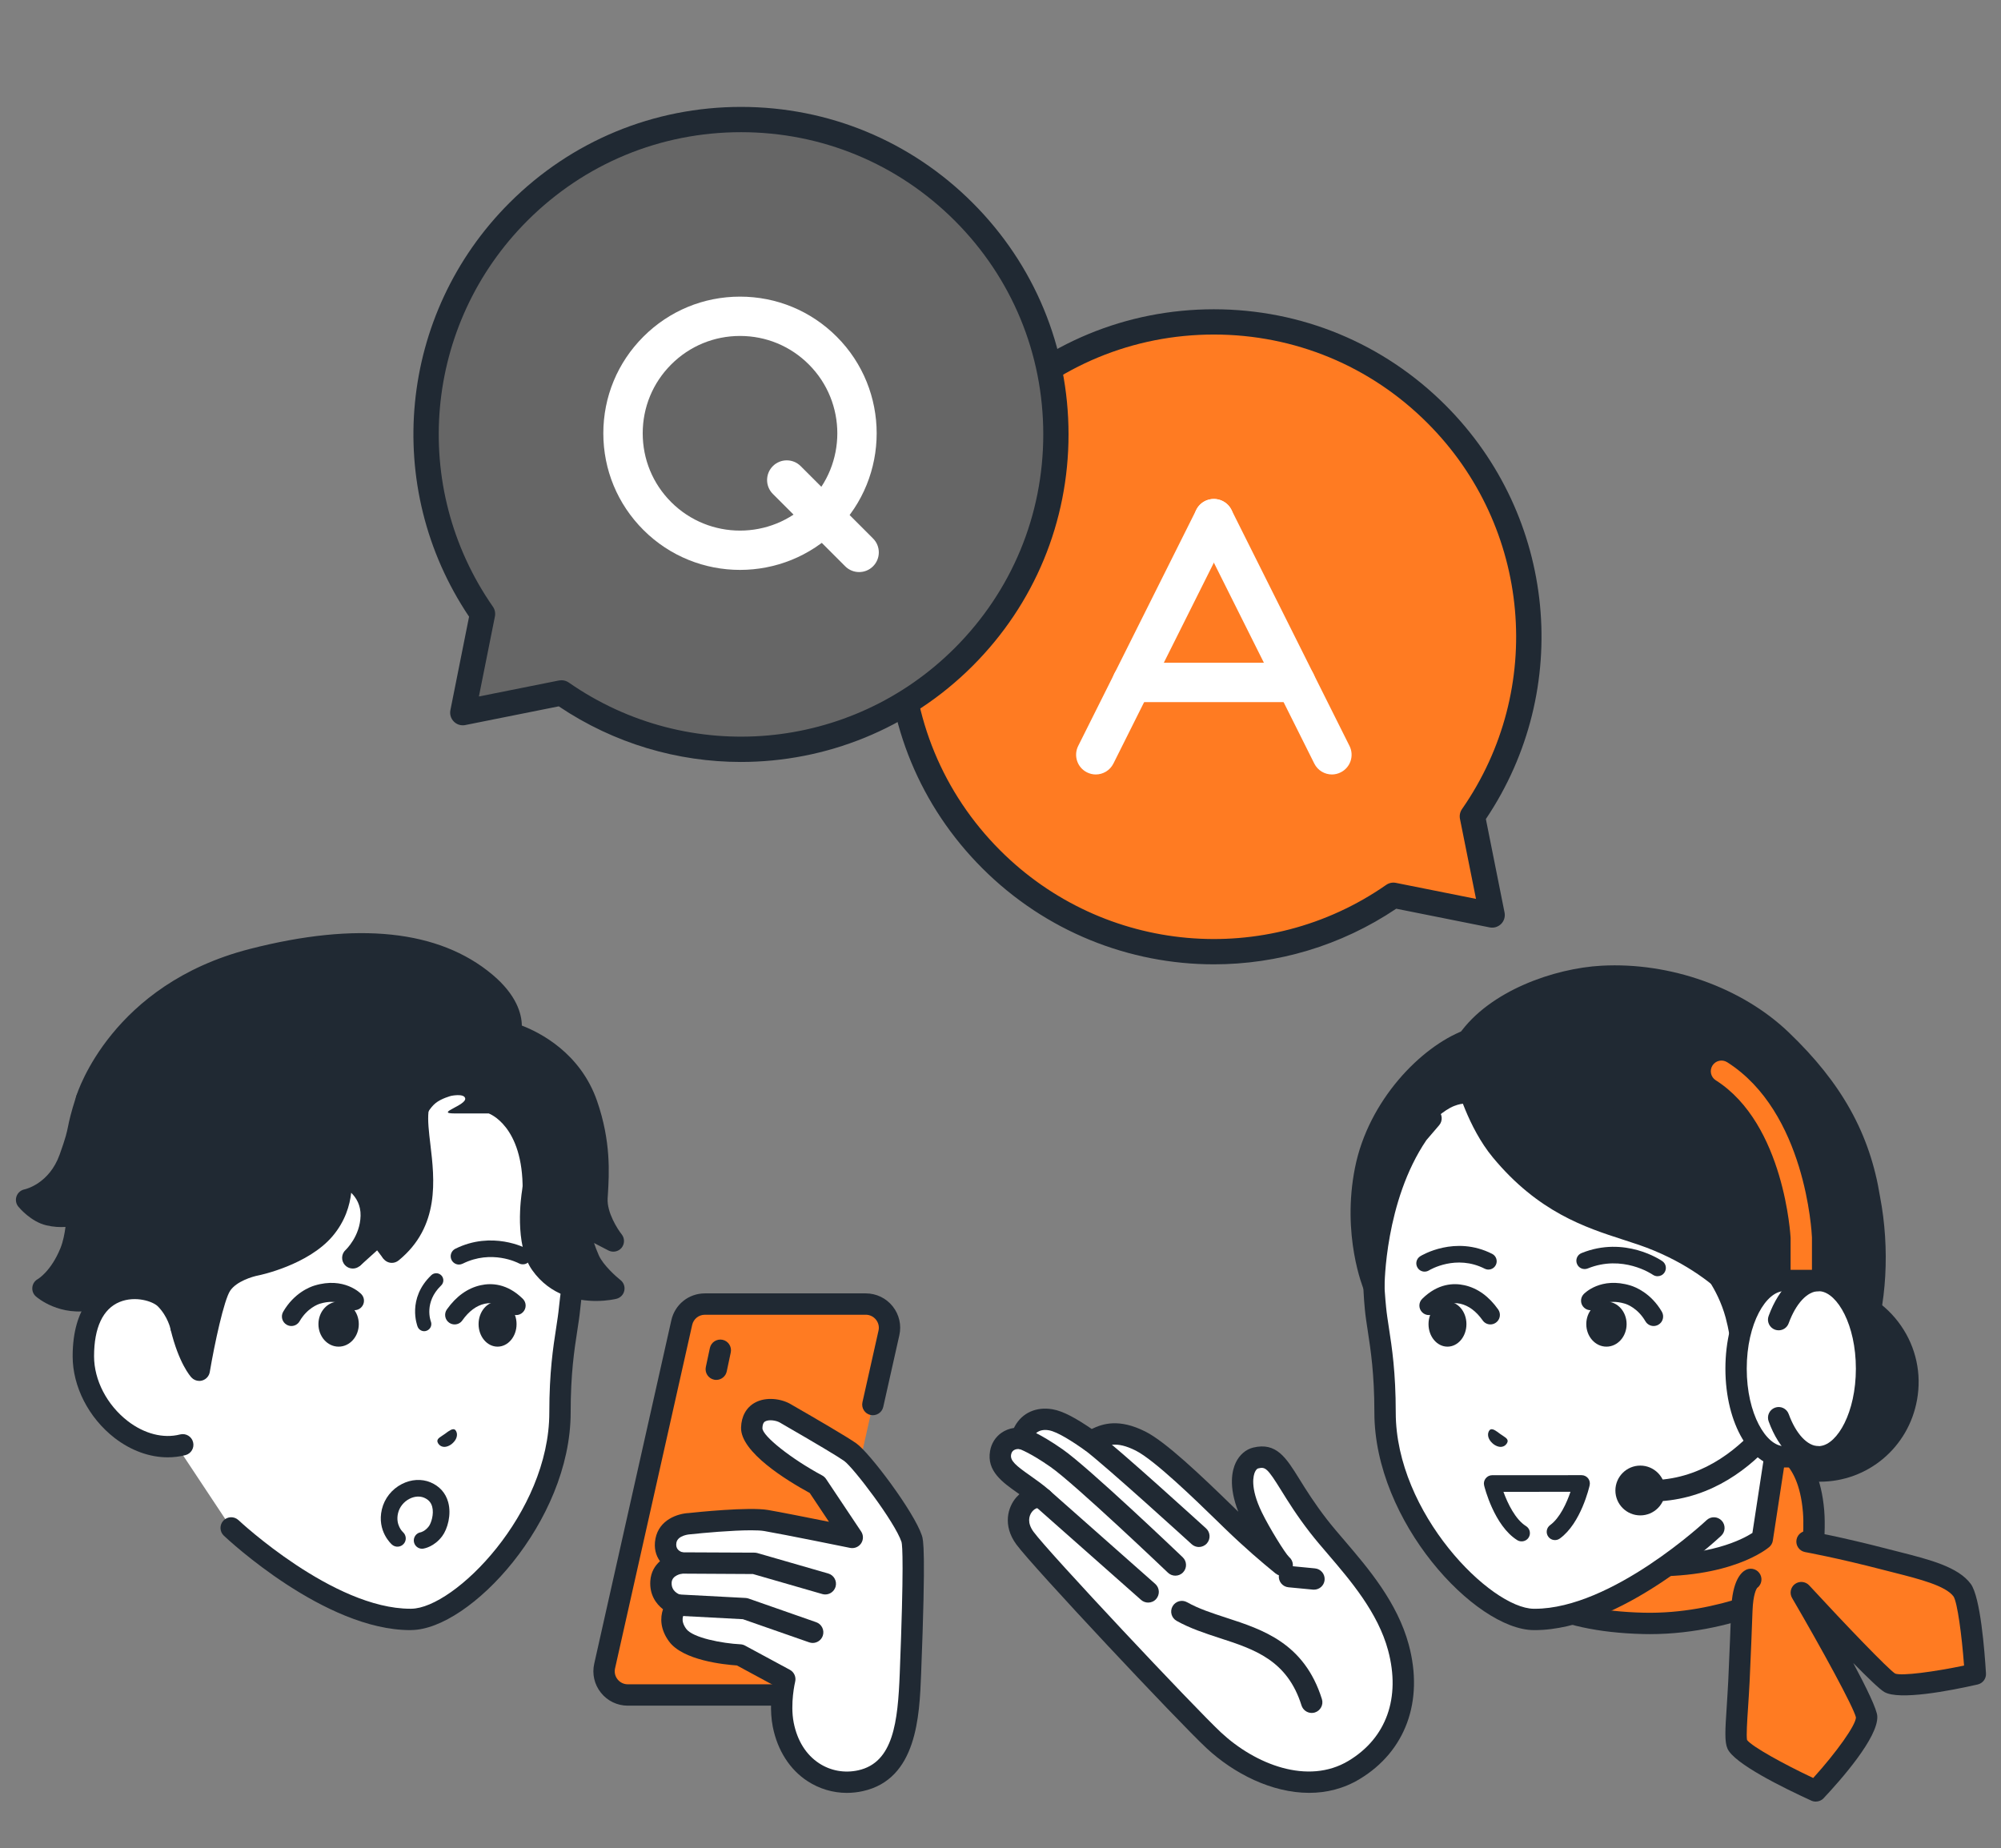 <?xml version="1.0" encoding="utf-8"?>
<!-- Generator: Adobe Illustrator 16.0.0, SVG Export Plug-In . SVG Version: 6.00 Build 0)  -->
<!DOCTYPE svg PUBLIC "-//W3C//DTD SVG 1.1//EN" "http://www.w3.org/Graphics/SVG/1.1/DTD/svg11.dtd">
<svg version="1.1" id="レイヤー_1" xmlns="http://www.w3.org/2000/svg" xmlns:xlink="http://www.w3.org/1999/xlink" x="0px"
	 y="0px" width="121.266px" height="112px" viewBox="0 0 121.266 112" enable-background="new 0 0 121.266 112"
	 xml:space="preserve">
<rect x="0" y="0" width="121.266" height="112" fill="#808080" stroke="none"/>
<g>
	<g>
		<path fill="#FF7B22" d="M90.429,55.456l-1.194-5.982c5.179-7.439,4.457-17.741-2.179-24.375c-7.45-7.45-19.53-7.45-26.982,0
			c-7.451,7.451-7.451,19.533,0,26.984c6.634,6.634,16.937,7.357,24.375,2.176L90.429,55.456z"/>
		<path fill="#202933" d="M73.567,58.445c-5.111,0-10.191-1.976-14.036-5.822c-3.749-3.747-5.813-8.732-5.813-14.033
			s2.065-10.285,5.813-14.033c3.748-3.749,8.733-5.813,14.033-5.813c5.303,0,10.286,2.065,14.035,5.813
			c6.726,6.726,7.733,17.223,2.449,25.083l1.132,5.665c0.05,0.251-0.026,0.511-0.207,0.691c-0.183,0.182-0.442,0.261-0.693,0.211
			l-5.664-1.133C81.247,57.336,77.398,58.445,73.567,58.445z M73.564,20.275c-4.891,0-9.49,1.906-12.949,5.365
			c-3.46,3.459-5.364,8.058-5.364,12.95c0,4.893,1.906,9.492,5.364,12.951c6.278,6.277,16.118,7.156,23.394,2.088
			c0.171-0.119,0.384-0.163,0.587-0.121l4.854,0.97l-0.973-4.853c-0.039-0.205,0.005-0.417,0.124-0.589
			c5.067-7.277,4.188-17.115-2.091-23.394C83.055,22.182,78.455,20.275,73.564,20.275z"/>
	</g>
	<g>
		<path fill="#666666" d="M28.046,43.189l1.195-5.98c-5.179-7.44-4.458-17.742,2.178-24.375c7.449-7.453,19.531-7.453,26.982,0
			c7.45,7.45,7.45,19.53,0,26.982c-6.634,6.633-16.936,7.355-24.375,2.175L28.046,43.189z"/>
		<path fill="#202933" d="M44.907,46.18c-3.83,0-7.68-1.108-11.045-3.371l-5.665,1.134c-0.25,0.052-0.512-0.028-0.692-0.21
			c-0.182-0.183-0.26-0.442-0.21-0.692l1.132-5.666c-5.284-7.86-4.278-18.358,2.449-25.083c3.749-3.749,8.732-5.813,14.034-5.813
			c5.3,0,10.285,2.065,14.033,5.813c3.749,3.748,5.813,8.732,5.813,14.034c0,5.299-2.064,10.284-5.813,14.033
			C55.1,44.204,50.02,46.178,44.907,46.18z M34.028,41.228c0.156,0,0.309,0.046,0.438,0.136c7.276,5.067,17.115,4.189,23.395-2.09
			c3.458-3.458,5.364-8.057,5.364-12.949c0-4.892-1.905-9.491-5.364-12.95c-3.46-3.459-8.058-5.364-12.95-5.364
			c-4.892,0-9.49,1.905-12.95,5.364c-6.279,6.278-7.157,16.118-2.09,23.394c0.121,0.172,0.162,0.385,0.123,0.589l-0.971,4.853
			l4.854-0.97C33.927,41.232,33.977,41.228,34.028,41.228z"/>
	</g>
	<g>
		<path fill="#FFFFFF" d="M44.847,34.54c-2.119,0-4.242-0.807-5.856-2.422c-1.565-1.564-2.428-3.646-2.428-5.856
			c0-2.213,0.863-4.294,2.428-5.858c1.563-1.564,3.644-2.426,5.856-2.426c2.215,0,4.294,0.862,5.859,2.426
			c3.23,3.23,3.23,8.485,0,11.714C49.091,33.733,46.97,34.54,44.847,34.54z M44.847,20.361c-1.574,0-3.056,0.613-4.171,1.729
			c-1.114,1.114-1.726,2.596-1.726,4.171c0,1.576,0.612,3.057,1.726,4.171c2.302,2.301,6.042,2.301,8.343,0
			c2.3-2.3,2.3-6.042,0-8.342l0,0C47.906,20.975,46.425,20.361,44.847,20.361z"/>
		<path fill="#FFFFFF" d="M52.067,34.671c-0.304,0-0.61-0.115-0.844-0.348l-4.386-4.387c-0.466-0.465-0.466-1.22,0-1.687
			c0.465-0.465,1.22-0.465,1.685,0l4.386,4.386c0.467,0.465,0.467,1.221,0,1.687C52.678,34.554,52.371,34.671,52.067,34.671z"/>
	</g>
	<g>
		<path fill="#FFFFFF" d="M66.406,46.938c-0.179,0-0.36-0.042-0.532-0.128c-0.589-0.294-0.826-1.011-0.534-1.599l7.156-14.31
			c0.293-0.589,1.011-0.829,1.602-0.534c0.587,0.294,0.826,1.012,0.531,1.602l-7.154,14.309
			C67.266,46.696,66.844,46.938,66.406,46.938z"/>
		<path fill="#FFFFFF" d="M80.719,46.938c-0.438,0-0.86-0.242-1.069-0.661l-7.153-14.309c-0.295-0.59-0.056-1.308,0.532-1.602
			c0.592-0.293,1.307-0.054,1.601,0.534l7.154,14.31c0.295,0.588,0.057,1.305-0.532,1.599
			C81.079,46.896,80.897,46.938,80.719,46.938z"/>
		<path fill="#FFFFFF" d="M78.529,42.553h-9.932c-0.658,0-1.191-0.535-1.191-1.193c0-0.659,0.533-1.193,1.191-1.193h9.932
			c0.658,0,1.189,0.534,1.189,1.193C79.718,42.019,79.187,42.553,78.529,42.553z"/>
	</g>
</g>
<g>
	<g>
		<g>
			<path fill="#FFFFFF" d="M19.74,59.964c-9.272,0.121-10.593,10.872-10.629,15.21c-0.027,2.923-0.027,5.679-0.027,5.679v4.321
				l4.926,7.43c0,0,5.93,5.595,10.921,5.542c2.942-0.026,9.006-5.992,9.006-12.538c0-3.346,0.446-4.914,0.582-6.323
				c0.275-2.908,2.099-10.117-2.97-15.44C29.151,61.326,23.049,59.922,19.74,59.964z"/>
			<path fill="#202933" d="M24.864,98.796c-5.177,0-11.05-5.487-11.299-5.724c-0.259-0.245-0.272-0.652-0.025-0.914
				c0.245-0.26,0.653-0.271,0.915-0.026c0.057,0.056,5.749,5.368,10.409,5.368c0.021,0,0.042,0,0.062,0
				c2.613-0.025,8.364-5.792,8.364-11.893c0-2.441,0.231-3.941,0.417-5.142c0.07-0.463,0.133-0.86,0.168-1.242
				c0.036-0.381,0.096-0.818,0.165-1.326c0.469-3.434,1.252-9.183-2.958-13.604c-2.229-2.343-8.108-3.734-11.334-3.681
				c-9.387,0.121-9.969,12.154-9.991,14.565c-0.025,2.887-0.025,5.647-0.025,5.674v4.321c0,0.358-0.29,0.648-0.647,0.648
				c-0.357,0-0.646-0.29-0.646-0.648v-4.321c0-0.026,0-2.793,0.024-5.684c0.023-2.623,0.674-15.714,11.269-15.853
				c3.38-0.035,9.718,1.385,12.287,4.083c4.64,4.873,3.77,11.246,3.302,14.673c-0.068,0.492-0.126,0.917-0.159,1.274
				c-0.041,0.421-0.107,0.854-0.179,1.315c-0.179,1.159-0.4,2.603-0.4,4.945c0,6.62-6.103,13.15-9.646,13.188
				C24.914,98.796,24.889,98.796,24.864,98.796z"/>
		</g>
		<path fill="#202933" d="M28.189,66.555c0.121,0.432-1.884,0.927-0.637,0.927c0.98,0,2.064,0,2.064,0s2.099,0.724,2.057,4.663
			c-0.02,1.791,0.277,4.217,2.044,5.45c1.768,1.236,3.483,0.494,3.483,0.494s-1.229-0.939-1.54-1.828
			c-0.444-1.269-0.523-2.101-0.523-2.101l2.03,1.054c0,0-1.065-1.32-0.989-2.62c0.074-1.3,0.373-3.215-0.608-5.656
			c-1.437-3.578-4.643-4.335-4.643-4.335s0.24-1.515-1.509-3.046c-2.329-2.038-6.917-3.472-14.125-1.416
			C7.266,60.43,5.239,66.628,5.239,66.628s-0.671,2.825-1.279,4.167c-0.605,1.343-2.348,1.927-2.348,1.927s0.432,0.616,1.336,0.911
			c0.693,0.224,1.728-0.08,1.728-0.08S4.779,74.787,4.3,75.79c-0.742,1.559-1.698,2.299-1.698,2.299s0.138,0.35,1.205,0.613
			c1.066,0.265,2.209-0.079,2.209-0.079l1.725,3.259l1.481-2.27c0,0,1.351-1.06,1.751,0.826c0.401,1.885,1.106,2.61,1.106,2.61
			s0.712-3.802,0.966-4.509c0.607-1.69,2.48-1.868,2.48-1.868s2.911-0.465,4.132-2.16c1.313-1.817,0.964-3.386,0.964-3.386
			s1.924,0.634,1.881,2.571c-0.034,1.566-0.731,3.063-0.731,3.063l1.083-0.979l0.402,0.531c2.648-1.954,2.424-4.957,2.136-7.327
			c-0.03-0.247,0.32-1.562,0.998-2.121c0.354-0.292,0.948-0.445,0.948-0.445S28.105,66.253,28.189,66.555z"/>
		<g>
			<path fill="#202933" d="M25.709,80.68c-0.171,0-0.333-0.104-0.399-0.271c-0.026-0.069-0.654-1.699,0.827-3.123
				c0.172-0.164,0.445-0.159,0.61,0.012c0.166,0.174,0.16,0.444-0.012,0.61c-1.053,1.014-0.641,2.136-0.624,2.183
				c0.085,0.223-0.025,0.471-0.247,0.557C25.814,80.67,25.76,80.68,25.709,80.68z"/>
			<path fill="#202933" d="M26.505,87.325c0.014-0.16,0.185-0.231,0.459-0.423c0.266-0.202,0.438-0.318,0.575-0.271
				c0.141,0.05,0.334,0.5-0.193,0.908C26.798,87.917,26.49,87.488,26.505,87.325z"/>
			<path fill="#202933" d="M17.659,80.365c-0.098,0-0.198-0.025-0.289-0.08c-0.274-0.157-0.367-0.511-0.208-0.785
				c0.661-1.139,1.618-1.502,1.896-1.586c1.806-0.553,2.804,0.479,2.844,0.524c0.218,0.23,0.207,0.595-0.025,0.813
				c-0.229,0.216-0.588,0.206-0.807-0.019c-0.035-0.033-0.593-0.55-1.677-0.22c-0.126,0.038-0.774,0.271-1.237,1.064
				C18.049,80.261,17.857,80.365,17.659,80.365z"/>
			<path fill="#202933" d="M27.551,80.269c-0.115,0-0.231-0.034-0.333-0.106c-0.258-0.183-0.32-0.543-0.137-0.802
				c0.567-0.799,1.258-1.294,2.052-1.468c0.639-0.142,1.601-0.113,2.551,0.824c0.227,0.225,0.229,0.587,0.005,0.813
				c-0.223,0.229-0.587,0.23-0.813,0.006c-0.469-0.463-0.972-0.637-1.496-0.521c-0.507,0.11-0.966,0.453-1.362,1.011
				C27.909,80.185,27.731,80.269,27.551,80.269z"/>
			<ellipse fill="#202933" cx="20.521" cy="80.251" rx="1.223" ry="1.365"/>
			<ellipse fill="#202933" cx="30.154" cy="80.251" rx="1.151" ry="1.365"/>
			<path fill="#202933" d="M27.816,76.641c-0.185,0-0.363-0.104-0.45-0.279c-0.125-0.25-0.023-0.551,0.225-0.677
				c2.23-1.109,4.249-0.051,4.333-0.005c0.244,0.133,0.335,0.436,0.204,0.684c-0.132,0.243-0.435,0.336-0.682,0.203
				c-0.065-0.036-1.653-0.853-3.406,0.02C27.967,76.621,27.89,76.641,27.816,76.641z"/>
			<path fill="#202933" d="M25.58,93.864c-0.245,0-0.458-0.179-0.497-0.426c-0.042-0.274,0.146-0.532,0.421-0.574
				c0,0,0.259-0.057,0.487-0.363c0.138-0.186,0.322-0.739,0.2-1.188c-0.071-0.26-0.229-0.432-0.495-0.544
				c-0.261-0.108-0.582-0.084-0.879,0.068c-0.349,0.177-0.608,0.503-0.695,0.872c-0.169,0.716,0.283,1.137,0.302,1.152
				c0.203,0.186,0.224,0.502,0.041,0.707c-0.182,0.207-0.494,0.23-0.703,0.052c-0.038-0.033-0.931-0.82-0.62-2.144
				c0.158-0.661,0.6-1.222,1.218-1.537c0.56-0.286,1.19-0.323,1.725-0.101c0.553,0.233,0.925,0.648,1.077,1.208
				c0.205,0.747-0.036,1.616-0.364,2.056c-0.477,0.638-1.075,0.744-1.142,0.755C25.632,93.862,25.606,93.864,25.58,93.864z"/>
		</g>
		<path fill="#202933" d="M12.246,74.935c-0.315,0-0.591-0.229-0.64-0.549c-0.054-0.354,0.189-0.685,0.541-0.737
			c4.287-0.659,4.457-3.021,4.673-6.009c0.046-0.631,0.092-1.28,0.186-1.915c0.46-3.132,3.045-4.316,4.348-4.507
			c0.354-0.05,0.684,0.192,0.736,0.546c0.051,0.355-0.194,0.682-0.545,0.735c-0.121,0.018-2.826,0.474-3.258,3.415
			c-0.086,0.589-0.132,1.215-0.176,1.819c-0.216,2.988-0.46,6.376-5.767,7.194C12.311,74.933,12.277,74.935,12.246,74.935z"/>
		<path fill="#202933" d="M23.749,76.538c-0.188,0-0.373-0.082-0.5-0.237c-0.226-0.278-0.184-0.687,0.092-0.91
			c1.966-1.606,1.697-3.869,1.459-5.867c-0.099-0.827-0.192-1.605-0.117-2.284c0.257-2.353,1.886-2.832,2.714-2.754
			c0.356,0.031,0.618,0.346,0.585,0.701c-0.032,0.356-0.351,0.617-0.703,0.587c-0.179-0.013-1.138,0.013-1.311,1.606
			c-0.058,0.532,0.025,1.239,0.115,1.989c0.249,2.098,0.591,4.967-1.925,7.021C24.037,76.488,23.891,76.538,23.749,76.538z"/>
		<path fill="#202933" d="M36.121,78.847c-1.121,0-2.762-0.307-3.868-1.868c-1.104-1.562-0.667-4.507-0.612-4.838
			c0.153-0.96,0.385-3.767-0.364-5.199c-0.665-1.274-1.653-1.177-1.763-1.163c-0.351,0.052-0.679-0.193-0.734-0.543
			c-0.053-0.35,0.179-0.674,0.528-0.734c0.081-0.013,1.993-0.309,3.115,1.841c1.1,2.107,0.519,5.846,0.496,6.004
			c-0.123,0.756-0.288,2.926,0.391,3.884c0.659,0.933,1.615,1.234,2.395,1.307c-0.235-0.283-0.457-0.601-0.601-0.926
			c-0.713-1.612-0.631-2.409-0.607-2.556c0.034-0.204,0.163-0.382,0.349-0.473c0.186-0.094,0.404-0.091,0.588,0.006l0.24,0.121
			c-0.105-0.362-0.166-0.754-0.144-1.15l0.016-0.248c0.075-1.243,0.179-2.947-0.587-5.158c-1.06-3.058-4.165-3.914-4.195-3.921
			c-0.177-0.047-0.327-0.166-0.41-0.328c-0.084-0.164-0.098-0.353-0.033-0.523c0.005-0.021,0.271-0.991-1.319-2.325
			c-2.891-2.42-7.45-2.852-13.549-1.285c-7.61,1.955-9.519,7.805-9.596,8.053c-0.107,0.34-0.468,0.53-0.809,0.425
			S4.514,66.782,4.62,66.44c0.085-0.277,2.173-6.782,10.512-8.925c6.526-1.677,11.473-1.156,14.701,1.547
			c1.486,1.244,1.782,2.398,1.792,3.094c1.092,0.42,3.546,1.655,4.558,4.57c0.851,2.454,0.733,4.385,0.657,5.661l-0.016,0.244
			c-0.048,0.853,0.598,1.861,0.85,2.176c0.191,0.242,0.188,0.582-0.004,0.818c-0.194,0.233-0.526,0.303-0.799,0.162l-0.872-0.453
			c0.071,0.215,0.167,0.466,0.292,0.752c0.258,0.582,1.052,1.291,1.311,1.493c0.194,0.153,0.285,0.403,0.232,0.645
			c-0.051,0.243-0.239,0.433-0.478,0.492C37.303,78.73,36.81,78.847,36.121,78.847z"/>
		<path fill="#202933" d="M7.741,82.528c-0.231,0-0.455-0.125-0.571-0.345l-1.481-2.798c-2.06,0.451-3.453-0.757-3.516-0.814
			c-0.158-0.14-0.237-0.347-0.212-0.557c0.024-0.211,0.148-0.394,0.333-0.494c0.025-0.016,0.8-0.477,1.369-1.873
			c0.164-0.405,0.255-0.887,0.306-1.287c-0.33,0.022-0.726,0.007-1.17-0.099c-0.91-0.217-1.608-1.034-1.685-1.127
			c-0.146-0.176-0.188-0.415-0.112-0.631c0.076-0.214,0.261-0.374,0.484-0.419c0.055-0.01,1.497-0.34,2.129-2.108
			c0.377-1.052,0.435-1.343,0.51-1.708c0.072-0.36,0.156-0.767,0.497-1.836c0.11-0.341,0.473-0.529,0.813-0.42
			c0.34,0.108,0.528,0.473,0.419,0.812c-0.321,1.004-0.395,1.372-0.461,1.698c-0.081,0.402-0.15,0.748-0.559,1.891
			c-0.479,1.336-1.314,2.081-1.999,2.487c0.087,0.043,0.175,0.079,0.264,0.102c0.762,0.182,1.299-0.036,1.323-0.045
			c0.2-0.084,0.433-0.061,0.61,0.059c0.181,0.121,0.292,0.323,0.291,0.54c0,0.061-0.015,1.48-0.463,2.579
			c-0.353,0.863-0.782,1.459-1.148,1.855c0.49,0.193,1.215,0.325,2.092,0.021c0.299-0.104,0.634,0.025,0.783,0.309l1.726,3.26
			c0.167,0.314,0.047,0.706-0.269,0.872C7.947,82.504,7.843,82.528,7.741,82.528z"/>
		<g>
			<path fill="#FFFFFF" d="M10.026,78.723C9.051,77.735,5.05,77.277,5.05,82.2c0,3.133,3.143,6.107,6.021,5.364l-0.101-7.128
				C10.972,80.438,10.79,79.495,10.026,78.723z"/>
			<path fill="#202933" d="M10.166,88.324c-1.095,0-2.228-0.406-3.224-1.176c-1.566-1.215-2.539-3.109-2.539-4.947
				c0-3.063,1.475-4.128,2.353-4.489c1.398-0.574,3.025-0.158,3.73,0.555c0.892,0.903,1.113,2.002,1.123,2.049
				c0.067,0.351-0.161,0.689-0.512,0.757c-0.348,0.068-0.688-0.158-0.757-0.508c-0.005-0.023-0.171-0.78-0.772-1.389
				c-0.3-0.303-1.359-0.661-2.318-0.268c-1.014,0.416-1.55,1.556-1.55,3.292c0,1.448,0.782,2.95,2.038,3.924
				c1.005,0.776,2.162,1.075,3.176,0.813c0.346-0.087,0.699,0.119,0.787,0.466c0.089,0.347-0.117,0.698-0.464,0.788
				C10.886,88.28,10.528,88.324,10.166,88.324z"/>
		</g>
		<path fill="#202933" d="M12.078,83.693c-0.178,0-0.351-0.073-0.476-0.208c-0.077-0.083-0.77-0.876-1.259-2.894
			c-0.085-0.349,0.128-0.696,0.477-0.784c0.346-0.084,0.696,0.13,0.781,0.478c0.066,0.269,0.134,0.51,0.202,0.727
			c0.278-1.325,0.673-2.911,1.076-3.509c0.754-1.119,2.349-1.438,2.528-1.472c0.011-0.002,2.566-0.542,3.756-1.941
			c1.109-1.301,0.835-2.776,0.823-2.838c-0.044-0.226,0.035-0.461,0.206-0.612c0.173-0.152,0.414-0.202,0.63-0.133
			c0.823,0.272,2.366,1.291,2.324,3.202c-0.039,1.826-1.279,2.96-1.332,3.009c-0.267,0.238-0.676,0.216-0.916-0.051
			c-0.237-0.267-0.216-0.675,0.05-0.914c0.005-0.005,0.876-0.82,0.904-2.073c0.014-0.632-0.257-1.084-0.569-1.39
			c-0.083,0.753-0.361,1.729-1.136,2.639c-1.482,1.738-4.373,2.349-4.496,2.372c-0.353,0.067-1.32,0.356-1.701,0.924
			c-0.376,0.56-0.948,3.218-1.237,4.926c-0.041,0.246-0.217,0.444-0.454,0.515C12.201,83.686,12.139,83.693,12.078,83.693z"/>
	</g>
	<g>
		<g>
			<g>
				<path fill="#FF7B22" d="M52.469,79.036H42.72c-0.673,0-1.255,0.467-1.402,1.123l-4.675,20.815
					c-0.202,0.9,0.482,1.753,1.403,1.753h9.749c0.672,0,1.254-0.466,1.402-1.123l2.577-11.469l1.123-5.009l0.417-1.853l0.557-2.485
					C54.073,79.892,53.389,79.036,52.469,79.036z"/>
				<path fill="#202933" d="M47.795,103.375h-9.75c-0.637,0-1.23-0.286-1.627-0.784c-0.397-0.496-0.546-1.137-0.406-1.759
					l4.673-20.814c0.216-0.961,1.052-1.63,2.035-1.63h9.749c0.636,0,1.231,0.286,1.628,0.782c0.397,0.497,0.546,1.141,0.405,1.759
					l-0.974,4.339c-0.078,0.349-0.425,0.566-0.772,0.489c-0.349-0.077-0.567-0.424-0.489-0.773l0.973-4.338
					c0.055-0.234-0.003-0.478-0.154-0.666c-0.151-0.188-0.376-0.298-0.618-0.298h-9.749c-0.372,0-0.689,0.256-0.771,0.618
					l-4.674,20.816c-0.053,0.236,0.003,0.479,0.155,0.667c0.15,0.188,0.374,0.297,0.616,0.297h9.75c0.372,0,0.689-0.254,0.771-0.618
					l2.574-11.469c0.079-0.348,0.425-0.568,0.775-0.49c0.346,0.077,0.566,0.426,0.489,0.772l-2.575,11.472
					C49.613,102.705,48.777,103.375,47.795,103.375z"/>
			</g>
			<path fill="#202933" d="M43.409,83.631c-0.045,0-0.09-0.004-0.136-0.014c-0.348-0.074-0.572-0.419-0.498-0.767l0.245-1.15
				c0.074-0.35,0.419-0.572,0.768-0.499c0.349,0.073,0.572,0.419,0.498,0.767l-0.244,1.151
				C43.977,83.423,43.708,83.631,43.409,83.631z"/>
		</g>
		<g>
			<g>
				<path fill="#FFFFFF" d="M47.467,104.526c-0.261-1.321,0.092-2.756,0.092-2.756l-2.717-1.471c0,0-3.008-0.15-3.776-1.202
					c-0.77-1.053,0-1.819,0-1.819s-1.08-0.306-1.007-1.417c0.065-0.996,1.209-1.135,1.209-1.135s-1.119-0.258-0.911-1.353
					c0.188-0.982,1.432-1.03,1.432-1.03s3.509-0.383,4.643-0.191s5.216,1.021,5.216,1.021l-2.125-3.183c0,0-4.006-2.145-3.965-3.462
					c0.04-1.33,1.431-1.22,2.023-0.878c0.591,0.342,3.3,1.899,3.947,2.356c0.648,0.457,3.278,3.9,3.727,5.257
					c0.197,0.594,0.027,5.476-0.079,8.182c-0.107,2.703-0.318,5.879-3.025,6.475C50.168,108.359,47.995,107.198,47.467,104.526z"/>
				<path fill="#202933" d="M51.32,108.661c-0.844,0-1.668-0.246-2.388-0.715c-1.073-0.7-1.818-1.87-2.099-3.292
					c-0.189-0.962-0.09-1.962,0.002-2.54l-2.175-1.176c-0.791-0.054-3.275-0.307-4.117-1.459c-0.54-0.738-0.538-1.433-0.363-1.947
					c-0.432-0.336-0.822-0.893-0.769-1.713c0.036-0.539,0.277-0.928,0.586-1.199c-0.247-0.34-0.384-0.795-0.275-1.364
					c0.222-1.162,1.361-1.522,2.017-1.555c0.456-0.049,3.632-0.381,4.798-0.186c0.69,0.117,2.416,0.459,3.701,0.717l-1.165-1.746
					c-1.376-0.749-4.21-2.479-4.163-3.973c0.022-0.68,0.317-1.211,0.836-1.499c0.674-0.377,1.596-0.244,2.157,0.079l0.133,0.078
					c1.388,0.798,3.298,1.909,3.863,2.31c0.804,0.568,3.492,4.141,3.969,5.582c0.083,0.249,0.254,0.769-0.047,8.411
					c-0.099,2.531-0.251,6.359-3.532,7.081C51.966,108.626,51.642,108.661,51.32,108.661z M45.522,92.746
					c-1.155,0-2.924,0.16-3.663,0.241c-0.015,0.002-0.03,0.003-0.045,0.003c-0.002,0-0.734,0.045-0.822,0.506
					c-0.072,0.388,0.193,0.542,0.429,0.604c0.3,0.078,0.508,0.36,0.487,0.671c-0.02,0.311-0.254,0.563-0.563,0.6
					c-0.056,0.011-0.611,0.101-0.641,0.534c-0.035,0.529,0.409,0.711,0.546,0.753c0.215,0.069,0.385,0.245,0.439,0.466
					c0.055,0.221-0.006,0.453-0.166,0.614c-0.104,0.11-0.322,0.453,0.063,0.981c0.401,0.549,2.198,0.882,3.286,0.937
					c0.097,0.005,0.193,0.032,0.276,0.077l2.719,1.468c0.26,0.14,0.392,0.438,0.321,0.726c-0.003,0.012-0.315,1.318-0.087,2.48l0,0
					c0.216,1.091,0.749,1.943,1.539,2.46c0.7,0.458,1.542,0.608,2.37,0.426c2.133-0.47,2.402-2.936,2.517-5.87
					c0.258-6.543,0.162-7.749,0.109-7.964c-0.4-1.211-2.93-4.53-3.481-4.919c-0.388-0.274-1.655-1.031-3.764-2.248l-0.133-0.078
					c-0.229-0.131-0.663-0.191-0.882-0.068c-0.044,0.022-0.162,0.091-0.171,0.409c-0.006,0.473,1.755,1.867,3.625,2.87
					c0.093,0.05,0.174,0.124,0.232,0.211l2.125,3.182c0.146,0.219,0.145,0.503-0.001,0.721c-0.146,0.217-0.409,0.325-0.667,0.274
					c-0.042-0.011-4.084-0.83-5.195-1.02C46.132,92.759,45.852,92.746,45.522,92.746z"/>
			</g>
			<path fill="#202933" d="M50.014,96.635c-0.059,0-0.119-0.008-0.179-0.025l-4.204-1.213l-4.365-0.024
				c-0.357-0.001-0.647-0.291-0.644-0.647c0.001-0.355,0.291-0.645,0.647-0.645c0,0,0.001,0,0.003,0l4.454,0.02
				c0.061,0.002,0.119,0.011,0.177,0.026l4.291,1.238c0.344,0.1,0.542,0.459,0.444,0.801C50.554,96.45,50.296,96.635,50.014,96.635z
				"/>
			<path fill="#202933" d="M49.25,99.574c-0.07,0-0.143-0.013-0.214-0.038l-4.016-1.402l-3.99-0.211
				c-0.357-0.021-0.63-0.323-0.611-0.681c0.018-0.356,0.315-0.631,0.68-0.61l4.082,0.215c0.062,0.003,0.122,0.016,0.179,0.034
				l4.104,1.436c0.336,0.118,0.515,0.486,0.398,0.824C49.769,99.408,49.517,99.574,49.25,99.574z"/>
		</g>
	</g>
</g>
<g>
	<g>
		<g>
			<path fill="#FFFFFF" d="M108.847,84.232c0,0,1.865,8.669-1.328,11.075c-3.197,2.406-10.599,0.491-10.599,0.491
				s-1.261-5.29,2.485-9.179C103.154,82.731,108.847,84.232,108.847,84.232z"/>
			<g>
				<path fill="#202933" d="M105.448,86.767l0.448-6.219c0,0,5.824,0.459,5.337-2.053c2.903,0.522,4.835,3.312,4.309,6.233
					c-0.473,2.633-2.816,5.062-5.395,5.013c0,0-0.871-0.015-1.856-0.384c-0.183-0.066-0.37-0.149-0.558-0.245
					C106.176,88.317,105.448,86.767,105.448,86.767z"/>
				<path fill="#202933" d="M110.281,89.802c-0.037,0-0.074,0-0.113,0c-0.357-0.007-0.641-0.301-0.635-0.657
					c0.006-0.358,0.309-0.636,0.66-0.636c0.027,0,0.059,0,0.087,0c2.281,0,4.219-1.626,4.624-3.894
					c0.225-1.244-0.047-2.497-0.763-3.532c-0.573-0.83-1.378-1.441-2.311-1.765c-0.076,0.253-0.206,0.485-0.396,0.694
					c-1.042,1.168-3.683,1.245-4.939,1.213l-0.4,5.587c-0.025,0.357-0.333,0.625-0.691,0.601c-0.357-0.025-0.625-0.336-0.601-0.692
					l0.445-6.22c0.014-0.172,0.094-0.332,0.225-0.444c0.129-0.111,0.303-0.165,0.472-0.155c1.497,0.117,3.89-0.039,4.528-0.752
					c0.092-0.104,0.178-0.248,0.123-0.53c-0.041-0.21,0.024-0.426,0.175-0.579c0.149-0.15,0.363-0.22,0.574-0.183
					c1.577,0.282,2.946,1.166,3.86,2.487c0.912,1.317,1.258,2.916,0.972,4.498C115.66,87.732,113.19,89.802,110.281,89.802z"/>
			</g>
			<g>
				<path fill="#FF7B22" d="M109.907,91.597c-0.293-3.583-2.241-3.999-2.241-3.999l-0.865,5.672c0,0-2.068,1.799-7.237,1.604
					c-5.168-0.193-7.459-2.859-7.459-2.859s-0.966,1.322-0.684,2.932c0.283,1.611,2.997,3.318,8.188,3.44
					c5.566,0.129,10.037-2.654,10.037-2.654S110.045,93.271,109.907,91.597z"/>
				<path fill="#202933" d="M99.991,99.039c-0.133,0-0.265-0.002-0.398-0.005c-5.624-0.131-8.476-2.09-8.809-3.974
					c-0.33-1.86,0.752-3.364,0.797-3.427c0.117-0.159,0.3-0.257,0.499-0.266c0.199-0.007,0.386,0.074,0.514,0.226
					c0.021,0.021,2.205,2.456,6.995,2.635c3.989,0.146,6.03-0.944,6.612-1.322l0.826-5.405c0.025-0.174,0.126-0.333,0.272-0.434
					c0.146-0.102,0.329-0.137,0.502-0.102c0.101,0.023,2.421,0.563,2.752,4.58l0,0c0.142,1.733-0.254,4.189-0.271,4.294
					c-0.031,0.185-0.138,0.346-0.297,0.444C109.802,96.398,105.499,99.039,99.991,99.039z M92.282,93.059
					c-0.183,0.451-0.345,1.09-0.224,1.777c0.196,1.102,2.368,2.784,7.563,2.905c4.584,0.105,8.429-1.854,9.429-2.41
					c0.098-0.694,0.315-2.438,0.213-3.681l0,0c-0.14-1.701-0.664-2.568-1.103-3.003l-0.721,4.719
					c-0.021,0.153-0.1,0.291-0.215,0.392c-0.094,0.08-2.323,1.967-7.687,1.764C95.686,95.378,93.342,93.92,92.282,93.059z"/>
			</g>
			<g>
				<path fill="#FF7B22" d="M114.307,94.52c-2.861-0.744-4.798-1.094-4.798-1.094l-3.408,2.298c0,0-0.477,0.229-0.541,1.852
					c-0.013,0.323-0.081,2.28-0.179,4.321c-0.089,1.905-0.274,3.427-0.1,3.823c0.363,0.819,4.757,2.823,4.757,2.823
					s3.154-3.347,3.081-4.507c-0.034-0.788-3.957-7.516-3.957-7.516s4.677,5.071,5.354,5.465c0.804,0.467,5.19-0.526,5.19-0.526
					s-0.265-4.356-0.797-5.08C118.214,95.429,116.241,95.023,114.307,94.52z"/>
				<path fill="#202933" d="M110.038,109.188c-0.09,0-0.182-0.018-0.268-0.058c-1.723-0.787-4.676-2.242-5.079-3.15
					c-0.18-0.406-0.146-1.078-0.046-2.559c0.029-0.472,0.064-0.997,0.092-1.556c0.079-1.744,0.146-3.441,0.168-4.08l0.011-0.238
					c0.067-1.751,0.597-2.261,0.908-2.411c0.321-0.152,0.708-0.016,0.862,0.308c0.136,0.286,0.045,0.624-0.205,0.802
					c-0.045,0.066-0.235,0.392-0.272,1.354l-0.01,0.237c-0.021,0.641-0.087,2.341-0.168,4.091c-0.028,0.566-0.064,1.101-0.095,1.582
					c-0.054,0.793-0.111,1.687-0.06,1.946c0.306,0.404,2.221,1.461,4.009,2.303c1.412-1.558,2.586-3.207,2.59-3.672
					c-0.134-0.606-2.064-4.143-3.87-7.238c-0.166-0.285-0.092-0.65,0.174-0.846c0.267-0.196,0.638-0.161,0.862,0.08
					c2.232,2.421,4.792,5.082,5.208,5.346c0.396,0.159,2.381-0.108,4.179-0.484c-0.138-1.841-0.405-3.83-0.638-4.188
					c-0.481-0.653-2.067-1.055-3.603-1.445c-0.213-0.054-0.426-0.109-0.643-0.164c-2.802-0.729-4.729-1.077-4.749-1.081
					c-0.351-0.064-0.584-0.4-0.521-0.751c0.063-0.353,0.402-0.585,0.75-0.523c0.082,0.016,1.991,0.36,4.847,1.103
					c0.213,0.057,0.425,0.109,0.636,0.162c1.836,0.466,3.569,0.909,4.327,1.938c0.584,0.793,0.839,4.057,0.922,5.425
					c0.02,0.316-0.194,0.599-0.502,0.67c-1.731,0.394-4.769,0.973-5.659,0.456c-0.279-0.162-1.019-0.876-1.883-1.757
					c0.811,1.516,1.438,2.811,1.457,3.222c0.078,1.285-2.253,3.91-3.259,4.979C110.386,109.121,110.213,109.188,110.038,109.188z
					 M112.474,104.077c0,0,0,0,0,0.002C112.474,104.077,112.474,104.077,112.474,104.077L112.474,104.077z M106.382,96.309
					c-0.001,0-0.001,0-0.002,0C106.381,96.309,106.381,96.309,106.382,96.309z M106.382,96.307
					C106.382,96.309,106.382,96.309,106.382,96.307C106.382,96.309,106.382,96.309,106.382,96.307z M106.383,96.307L106.383,96.307
					L106.383,96.307z"/>
			</g>
		</g>
		<g>
			<g>
				<path fill="#FFFFFF" d="M98.05,60.443c-3.309-0.043-7.713,1.984-10.112,4.503c-5.067,5.322-4.857,11.43-4.582,14.338
					c0.136,1.409,0.581,2.977,0.581,6.323c0,6.546,6.063,12.51,9.006,12.538c4.993,0.053,10.921-5.542,10.921-5.542l4.926-7.43
					v-4.321c0,0,0-2.756-0.024-5.679C108.725,70.836,107.323,60.562,98.05,60.443z"/>
				<path fill="#202933" d="M93.009,98.796c-0.022,0-0.05,0-0.073,0c-3.541-0.038-9.645-6.568-9.645-13.188
					c0-2.344-0.223-3.785-0.4-4.942c-0.07-0.464-0.139-0.897-0.178-1.316c-0.562-5.947,1.038-10.939,4.759-14.846
					c2.567-2.698,7.049-4.706,10.477-4.706c0.038,0,0.076,0,0.111,0c10.679,0.139,11.331,12.828,11.353,15.372
					c0.024,2.891,0.024,5.657,0.024,5.684v4.321c0,0.358-0.291,0.648-0.647,0.648s-0.646-0.29-0.646-0.648v-4.321
					c0-0.026-0.001-2.787-0.025-5.674c-0.021-2.33-0.603-13.968-10.076-14.089c-3.073-0.041-7.299,1.85-9.636,4.307
					c-5.197,5.455-4.602,11.758-4.406,13.827c0.036,0.382,0.099,0.78,0.169,1.242c0.185,1.2,0.416,2.7,0.416,5.142
					c0,6.099,5.751,11.866,8.364,11.893c0.021,0,0.042,0,0.062,0c4.667,0,10.354-5.313,10.41-5.368
					c0.26-0.247,0.669-0.234,0.915,0.025c0.245,0.261,0.234,0.669-0.025,0.915C104.059,93.308,98.187,98.796,93.009,98.796z"/>
			</g>
			<path fill="#202933" d="M89.508,67.27c0,0-0.282-0.671-1.384-0.24c-0.654,0.256-1.407,1.012-1.407,1.012s-0.631,0.432-0.79,0.664
				c-0.688,1.008-1.197,2.105-1.577,3.181c-1.1,3.122-1.09,6.065-1.09,6.065s-1.297-3.108-0.51-7.058
				c0.774-3.885,3.837-6.94,6.198-7.841l1.47,0.737l2.818,1.41L89.508,67.27z"/>
			<path fill="#202933" d="M83.261,78.598c-0.257,0-0.496-0.152-0.597-0.398c-0.058-0.134-1.365-3.337-0.547-7.433
				c0.813-4.081,4.008-7.331,6.601-8.319c0.17-0.064,0.357-0.055,0.521,0.027l4.288,2.148c0.319,0.159,0.449,0.547,0.29,0.869
				c-0.159,0.32-0.548,0.448-0.869,0.287l-4.025-2.016c-2.248,0.995-4.866,3.893-5.538,7.258c-0.19,0.958-0.25,1.864-0.236,2.686
				c0.392-1.693,1.068-3.645,2.244-5.365c0.013-0.021,0.027-0.039,0.043-0.058l0.797-0.929c0.233-0.272,0.643-0.305,0.912-0.07
				c0.271,0.232,0.304,0.641,0.072,0.912l-0.775,0.905c-2.517,3.71-2.533,8.796-2.533,8.849c0,0.308-0.217,0.574-0.521,0.637
				C83.346,78.594,83.301,78.598,83.261,78.598z"/>
			<g>
				<path fill="#202933" d="M91.368,87.325c-0.015-0.16-0.185-0.231-0.459-0.423c-0.264-0.202-0.437-0.318-0.573-0.271
					c-0.144,0.05-0.336,0.5,0.192,0.908C91.073,87.917,91.384,87.488,91.368,87.325z"/>
				<path fill="#202933" d="M100.452,77.348c-0.099,0-0.199-0.03-0.287-0.09c-0.073-0.05-1.838-1.234-3.943-0.381
					c-0.259,0.104-0.552-0.021-0.653-0.278c-0.106-0.257,0.019-0.551,0.275-0.653c2.62-1.063,4.805,0.424,4.896,0.487
					c0.229,0.156,0.285,0.47,0.126,0.699C100.769,77.272,100.613,77.348,100.452,77.348z"/>
				<path fill="#202933" d="M86.334,77.069c-0.169,0-0.333-0.084-0.427-0.239c-0.146-0.236-0.073-0.544,0.16-0.691
					c0.085-0.054,2.121-1.286,4.363-0.146c0.246,0.125,0.345,0.428,0.22,0.675c-0.125,0.25-0.429,0.349-0.676,0.222
					c-1.728-0.877-3.313,0.065-3.377,0.106C86.514,77.045,86.424,77.069,86.334,77.069z"/>
				<path fill="#202933" d="M92.216,93.417c-0.092,0-0.183-0.022-0.265-0.073c-1.401-0.872-1.986-3.216-2.008-3.314
					c-0.038-0.15-0.002-0.31,0.093-0.43c0.096-0.121,0.241-0.193,0.396-0.193l5.414-0.002h0.001c0.152,0,0.296,0.068,0.394,0.187
					c0.095,0.12,0.13,0.276,0.097,0.426c-0.021,0.094-0.523,2.299-1.806,3.226c-0.225,0.164-0.541,0.113-0.701-0.111
					c-0.165-0.224-0.112-0.539,0.11-0.701c0.588-0.426,1.007-1.344,1.235-2.019l-4.063,0.003c0.257,0.709,0.726,1.675,1.367,2.076
					c0.236,0.146,0.308,0.457,0.161,0.692C92.548,93.332,92.384,93.417,92.216,93.417z"/>
				<path fill="#202933" d="M100.214,80.365c-0.198,0-0.39-0.104-0.498-0.288c-0.463-0.794-1.109-1.026-1.235-1.064
					c-1.113-0.337-1.668,0.208-1.672,0.213c-0.218,0.231-0.582,0.244-0.814,0.023c-0.229-0.216-0.241-0.58-0.024-0.812
					c0.042-0.045,1.038-1.077,2.846-0.525c0.278,0.084,1.232,0.449,1.896,1.587c0.158,0.275,0.067,0.628-0.208,0.786
					C100.412,80.339,100.313,80.365,100.214,80.365z"/>
				<path fill="#202933" d="M90.323,80.269c-0.18,0-0.358-0.084-0.469-0.244c-0.396-0.559-0.854-0.899-1.361-1.011
					c-0.525-0.114-1.028,0.063-1.497,0.521c-0.227,0.225-0.589,0.223-0.812-0.005c-0.223-0.227-0.221-0.591,0.006-0.813
					c0.949-0.939,1.911-0.966,2.552-0.825c0.794,0.174,1.483,0.669,2.05,1.468c0.184,0.26,0.123,0.618-0.137,0.802
					C90.553,80.234,90.438,80.269,90.323,80.269z"/>
				<ellipse fill="#202933" cx="97.355" cy="80.251" rx="1.222" ry="1.365"/>
				<ellipse fill="#202933" cx="87.721" cy="80.251" rx="1.149" ry="1.365"/>
			</g>
			<g>
				<path fill="#202933" d="M107.941,63.024c-2.675-2.558-6.852-4.068-10.845-3.852c-2.399,0.13-6.32,1.269-8.145,3.88l-0.08,2.442
					c0,0,0.655,2.498,2.098,4.236c3.012,3.642,6.116,4.257,8.564,5.104c5.484,1.896,7.366,5.601,7.366,5.601l5.897,1.085
					c0.779-2.17,1.163-5.423,0.498-8.896C112.754,69.285,111.323,66.258,107.941,63.024z"/>
				<path fill="#202933" d="M112.797,82.17c-0.04,0-0.079-0.005-0.118-0.011l-5.895-1.087c-0.197-0.036-0.368-0.162-0.46-0.342
					c-0.016-0.034-1.857-3.505-7.002-5.283c-0.305-0.104-0.621-0.206-0.945-0.311c-2.297-0.743-5.155-1.666-7.908-4.99
					c-1.513-1.828-2.195-4.378-2.224-4.488c-0.091-0.343,0.116-0.697,0.461-0.789c0.349-0.089,0.7,0.118,0.79,0.462
					c0.007,0.024,0.642,2.385,1.971,3.99c2.512,3.035,5.06,3.857,7.309,4.584c0.335,0.108,0.657,0.213,0.971,0.321
					c4.833,1.671,6.989,4.682,7.567,5.63l5.047,0.928c0.711-2.329,0.826-5.285,0.3-8.036c-0.571-3.536-2.164-6.386-5.167-9.256
					c-2.586-2.471-6.56-3.879-10.364-3.672c-2.142,0.117-5.947,1.172-7.65,3.604c-0.202,0.293-0.606,0.366-0.901,0.16
					c-0.291-0.203-0.363-0.607-0.156-0.9c1.84-2.634,5.769-4.002,8.638-4.156c4.15-0.225,8.493,1.317,11.33,4.029
					c3.219,3.077,4.931,6.15,5.544,9.965c0.607,3.158,0.409,6.611-0.524,9.219C113.311,82.002,113.066,82.17,112.797,82.17z"/>
			</g>
			<g>
				<path fill="#FFFFFF" d="M107.848,78.723c-0.764,0.772-0.948,1.715-0.948,1.715l-0.099,7.129
					c2.879,0.742,6.021-2.231,6.021-5.365C112.823,77.279,108.822,77.735,107.848,78.723z"/>
				<path fill="#202933" d="M107.708,88.324c-0.361,0-0.721-0.044-1.07-0.134c-0.346-0.088-0.554-0.441-0.463-0.788
					c0.09-0.345,0.442-0.553,0.786-0.464c1.016,0.262,2.172-0.036,3.178-0.813c1.258-0.975,2.036-2.477,2.036-3.924
					c0-1.737-0.536-2.877-1.549-3.292c-0.961-0.394-2.02-0.035-2.319,0.268c-0.605,0.616-0.771,1.381-0.772,1.388
					c-0.07,0.348-0.411,0.576-0.761,0.506c-0.35-0.068-0.576-0.404-0.508-0.754c0.008-0.048,0.229-1.146,1.121-2.048
					c0.704-0.715,2.333-1.13,3.73-0.556c0.878,0.361,2.353,1.425,2.353,4.488c0,1.838-0.973,3.734-2.538,4.948
					C109.936,87.917,108.805,88.324,107.708,88.324z"/>
			</g>
			<g>
				<path fill="#202933" d="M103.43,76.382c0,0,1.209,1.238,1.775,3.313c0.351,1.286,0.632,3.733,0.632,3.733s1-1.331,1.319-2.767
					c0.393-1.777,0.112-2.897,0.112-2.897L103.43,76.382z"/>
				<path fill="#202933" d="M105.837,84.078c-0.056,0-0.112-0.009-0.17-0.023c-0.254-0.07-0.441-0.289-0.472-0.551
					c-0.002-0.024-0.279-2.415-0.615-3.642c-0.51-1.871-1.601-3.019-1.613-3.032c-0.245-0.256-0.24-0.664,0.017-0.914
					c0.255-0.248,0.662-0.242,0.914,0.012c0.054,0.056,1.33,1.384,1.933,3.595c0.147,0.539,0.281,1.26,0.389,1.931
					c0.125-0.294,0.236-0.612,0.308-0.932c0.351-1.582,0.116-2.594,0.114-2.604c-0.081-0.346,0.131-0.695,0.476-0.781
					c0.346-0.083,0.693,0.125,0.782,0.469c0.013,0.053,0.312,1.292-0.11,3.197c-0.345,1.553-1.389,2.955-1.433,3.016
					C106.231,83.982,106.038,84.078,105.837,84.078z"/>
			</g>
			<path fill="#202933" d="M103.43,73.226c-0.217,0-0.431-0.112-0.555-0.313c-4.418-7.355-10.083-7.961-10.141-7.965
				c-0.354-0.031-0.618-0.347-0.586-0.701c0.03-0.355,0.344-0.62,0.698-0.588c0.257,0.023,6.358,0.632,11.138,8.587
				c0.185,0.307,0.086,0.702-0.22,0.887C103.659,73.196,103.545,73.226,103.43,73.226z"/>
			<g>
				<path fill="#FF7B22" d="M109.164,84.273c-0.356,0-0.649-0.291-0.649-0.647V75.02c-0.002-0.039-0.357-6.897-4.536-9.548
					c-0.301-0.192-0.391-0.594-0.199-0.895c0.192-0.302,0.592-0.39,0.893-0.199c4.751,3.018,5.122,10.304,5.136,10.613v8.635
					C109.81,83.983,109.522,84.273,109.164,84.273z"/>
				<path fill="#202933" d="M100.027,91.003c-0.218,0-0.438-0.008-0.664-0.022c-0.358-0.024-0.625-0.335-0.601-0.691
					c0.023-0.354,0.329-0.626,0.689-0.6c6.062,0.415,9.092-6.257,9.12-6.324c0.146-0.327,0.527-0.473,0.853-0.331
					c0.328,0.144,0.477,0.524,0.332,0.852C109.623,84.187,106.551,91.003,100.027,91.003z"/>
				<g>
					<circle fill="#202933" cx="99.407" cy="90.334" r="0.862"/>
					<path fill="#202933" d="M99.407,91.843c-0.833,0-1.51-0.676-1.51-1.509c0-0.831,0.677-1.509,1.51-1.509
						c0.83,0,1.51,0.678,1.51,1.509C100.917,91.167,100.238,91.843,99.407,91.843z M99.407,90.119c-0.118,0-0.215,0.096-0.215,0.215
						c0,0.118,0.097,0.216,0.215,0.216c0.119,0,0.214-0.098,0.214-0.216C99.621,90.215,99.527,90.119,99.407,90.119z"/>
				</g>
				<g>
					<path fill="#FFFFFF" d="M113.118,82.95c0-2.836-1.203-5.153-2.722-5.331l-0.003-0.014h-2.274c-1.607,0-2.909,2.393-2.909,5.345
						c0,2.951,1.302,5.343,2.909,5.343h2.089h0.001l0,0h0.185l0.003-0.013C111.915,88.104,113.118,85.783,113.118,82.95z"/>
					<path fill="#202933" d="M110.394,88.939h-2.274c-1.993,0-3.556-2.63-3.556-5.989c0-3.36,1.563-5.991,3.556-5.991h2.274
						c0.075,0,0.148,0.015,0.218,0.037c1.808,0.326,3.154,2.845,3.154,5.954c0,3.112-1.353,5.635-3.166,5.954
						C110.535,88.928,110.464,88.939,110.394,88.939z M108.119,78.254c-1.07,0-2.262,1.929-2.262,4.696
						c0,2.767,1.191,4.696,2.262,4.696h2.151c0.019-0.004,0.033-0.007,0.052-0.009c1.037-0.121,2.149-2.034,2.149-4.688
						s-1.112-4.567-2.149-4.688c-0.018-0.003-0.033-0.005-0.052-0.009H108.119z"/>
				</g>
				<path fill="#202933" d="M110.209,88.939c-1.255,0-2.387-1.046-3.025-2.797c-0.122-0.335,0.051-0.706,0.386-0.828
					c0.335-0.123,0.707,0.05,0.83,0.386c0.437,1.2,1.132,1.946,1.81,1.946c0.358,0,0.647,0.29,0.647,0.646
					C110.857,88.651,110.568,88.939,110.209,88.939z"/>
				<path fill="#202933" d="M107.791,80.626c-0.072,0-0.148-0.013-0.222-0.038c-0.336-0.124-0.51-0.496-0.386-0.829
					c0.64-1.752,1.771-2.799,3.025-2.799c0.358,0,0.647,0.292,0.647,0.649c0,0.355-0.289,0.647-0.647,0.647
					c-0.678,0-1.372,0.745-1.81,1.944C108.303,80.464,108.056,80.626,107.791,80.626z"/>
			</g>
		</g>
	</g>
	<g>
		<g>
			<path fill="#FFFFFF" d="M82.066,107.271c2.471-1.493,3.559-4.153,2.684-7.415c-0.836-3.112-3.412-5.519-4.839-7.357
				c-2.275-2.935-2.364-4.479-3.815-4.132c-0.694,0.167-1.273,1.379-0.208,3.572c0.439,0.91,1.49,2.654,1.817,2.92
				c-0.864-0.708-1.814-1.517-3.056-2.714c-1.239-1.198-4.147-4.105-5.526-4.801c-1.602-0.81-2.384-0.3-3.015,0.012
				c-1.024-0.712-1.838-1.205-2.438-1.308c-1.432-0.242-1.806,1.058-1.723,1.146c-0.621-0.112-1.199,0.22-1.31,0.856
				c-0.202,1.156,1.288,1.663,2.557,2.777c-0.765-0.408-2.149,0.928-1.081,2.392c0.936,1.28,9.715,10.642,11.445,12.257
				C75.753,107.519,79.273,108.954,82.066,107.271z"/>
			<path fill="#202933" d="M79.339,108.659c-2.264,0-4.566-1.169-6.221-2.71c-1.706-1.589-10.546-11.005-11.527-12.349
				c-0.836-1.146-0.522-2.253,0.002-2.854c0.06-0.067,0.121-0.129,0.186-0.188c-0.028-0.02-0.059-0.041-0.087-0.06
				c-0.937-0.659-1.905-1.339-1.691-2.56c0.079-0.454,0.324-0.843,0.688-1.099c0.226-0.156,0.484-0.258,0.759-0.297
				c0.021-0.038,0.038-0.075,0.056-0.108c0.445-0.809,1.296-1.19,2.278-1.023c0.658,0.112,1.437,0.553,2.38,1.194
				c0.669-0.322,1.65-0.648,3.255,0.159c1.22,0.613,3.344,2.635,5.241,4.481l0.386,0.375c-0.607-1.554-0.372-2.514-0.156-2.97
				c0.224-0.473,0.61-0.807,1.058-0.917c1.406-0.338,1.991,0.604,2.802,1.911c0.407,0.656,0.916,1.473,1.677,2.455
				c0.306,0.394,0.673,0.822,1.062,1.276c1.427,1.669,3.199,3.741,3.89,6.313c0.916,3.416-0.197,6.456-2.976,8.133l0,0
				C81.432,108.407,80.389,108.659,79.339,108.659z M62.88,91.398c-0.058,0-0.239,0.073-0.377,0.282
				c-0.126,0.193-0.275,0.599,0.131,1.155c0.926,1.266,9.743,10.65,11.365,12.166c2.069,1.927,5.26,3.203,7.73,1.714
				c2.292-1.381,3.164-3.821,2.394-6.69c-0.613-2.284-2.281-4.237-3.622-5.804c-0.401-0.467-0.778-0.907-1.102-1.325
				c-0.804-1.035-1.329-1.885-1.754-2.568c-0.844-1.362-0.962-1.438-1.398-1.332c-0.047,0.01-0.126,0.072-0.19,0.209
				c-0.09,0.19-0.326,0.929,0.413,2.451c0.454,0.937,1.41,2.48,1.649,2.706c0.273,0.226,0.313,0.63,0.088,0.905
				c-0.227,0.277-0.632,0.319-0.909,0.092c-0.001,0-0.001,0-0.001,0l0,0c-0.85-0.695-1.813-1.509-3.096-2.75l-0.448-0.437
				c-1.32-1.284-3.78-3.676-4.92-4.254c-1.207-0.607-1.741-0.335-2.307-0.05l-0.131,0.065c-0.209,0.106-0.462,0.087-0.655-0.047
				c-0.736-0.513-1.648-1.109-2.175-1.201c-0.706-0.117-0.923,0.329-0.973,0.471c0.008,0.118-0.02,0.241-0.081,0.351
				c-0.134,0.243-0.409,0.374-0.678,0.324c-0.155-0.027-0.3-0.003-0.403,0.069c-0.083,0.057-0.135,0.146-0.155,0.261
				c-0.066,0.373,0.304,0.675,1.161,1.275c0.369,0.26,0.785,0.554,1.186,0.906c0.245,0.218,0.291,0.584,0.103,0.853
				c-0.188,0.271-0.548,0.356-0.836,0.203C62.886,91.398,62.883,91.398,62.88,91.398z M82.066,107.271h0.002H82.066z M62.431,86.765
				L62.431,86.765L62.431,86.765z M62.43,86.762C62.43,86.765,62.43,86.765,62.43,86.762C62.43,86.765,62.43,86.765,62.43,86.762z
				 M62.429,86.762L62.429,86.762L62.429,86.762z M62.428,86.76C62.428,86.76,62.429,86.76,62.428,86.76
				C62.429,86.76,62.428,86.76,62.428,86.76z M62.425,86.76c0.001,0,0.003,0,0.003,0S62.426,86.76,62.425,86.76z"/>
		</g>
		<path fill="#202933" d="M79.493,103.816c-0.274,0-0.528-0.176-0.617-0.453c-0.863-2.751-2.855-3.401-4.966-4.087
			c-0.879-0.287-1.791-0.585-2.604-1.041c-0.312-0.176-0.422-0.57-0.245-0.883c0.176-0.309,0.57-0.421,0.882-0.244
			c0.698,0.394,1.51,0.656,2.368,0.937c2.22,0.722,4.736,1.541,5.8,4.931c0.107,0.34-0.083,0.702-0.424,0.811
			C79.623,103.807,79.559,103.816,79.493,103.816z"/>
		<path fill="#202933" d="M72.655,93.759c-0.155,0-0.313-0.058-0.435-0.169c-0.054-0.048-5.192-4.734-6.499-5.719
			c-0.287-0.214-0.343-0.619-0.129-0.905c0.214-0.284,0.619-0.344,0.906-0.128c1.355,1.018,6.379,5.602,6.594,5.794
			c0.264,0.24,0.282,0.65,0.042,0.915C73.004,93.687,72.828,93.759,72.655,93.759z"/>
		<path fill="#202933" d="M71.229,95.496c-0.16,0-0.321-0.059-0.446-0.178c-0.057-0.055-5.633-5.373-7.122-6.415
			c-1.258-0.878-1.899-1.091-1.904-1.093c-0.339-0.11-0.53-0.471-0.424-0.812c0.104-0.338,0.46-0.529,0.8-0.427
			c0.08,0.023,0.834,0.268,2.27,1.272c1.57,1.095,7.041,6.315,7.272,6.537c0.259,0.246,0.27,0.658,0.023,0.914
			C71.57,95.43,71.4,95.496,71.229,95.496z"/>
		<path fill="#202933" d="M69.583,97.127c-0.155,0-0.308-0.054-0.43-0.161l-6.389-5.652c-0.267-0.236-0.292-0.646-0.056-0.916
			c0.236-0.266,0.646-0.289,0.913-0.054l6.389,5.651c0.268,0.237,0.292,0.647,0.056,0.915C69.94,97.054,69.761,97.127,69.583,97.127
			z"/>
		<g>
			<path fill="#202933" d="M79.632,96.344c-0.021,0-0.041,0-0.063-0.002L78.084,96.2c-0.356-0.033-0.616-0.351-0.582-0.707
				c0.034-0.354,0.354-0.612,0.703-0.582l1.487,0.144c0.355,0.034,0.617,0.35,0.583,0.706
				C80.243,96.095,79.962,96.344,79.632,96.344z"/>
		</g>
	</g>
</g>
</svg>
